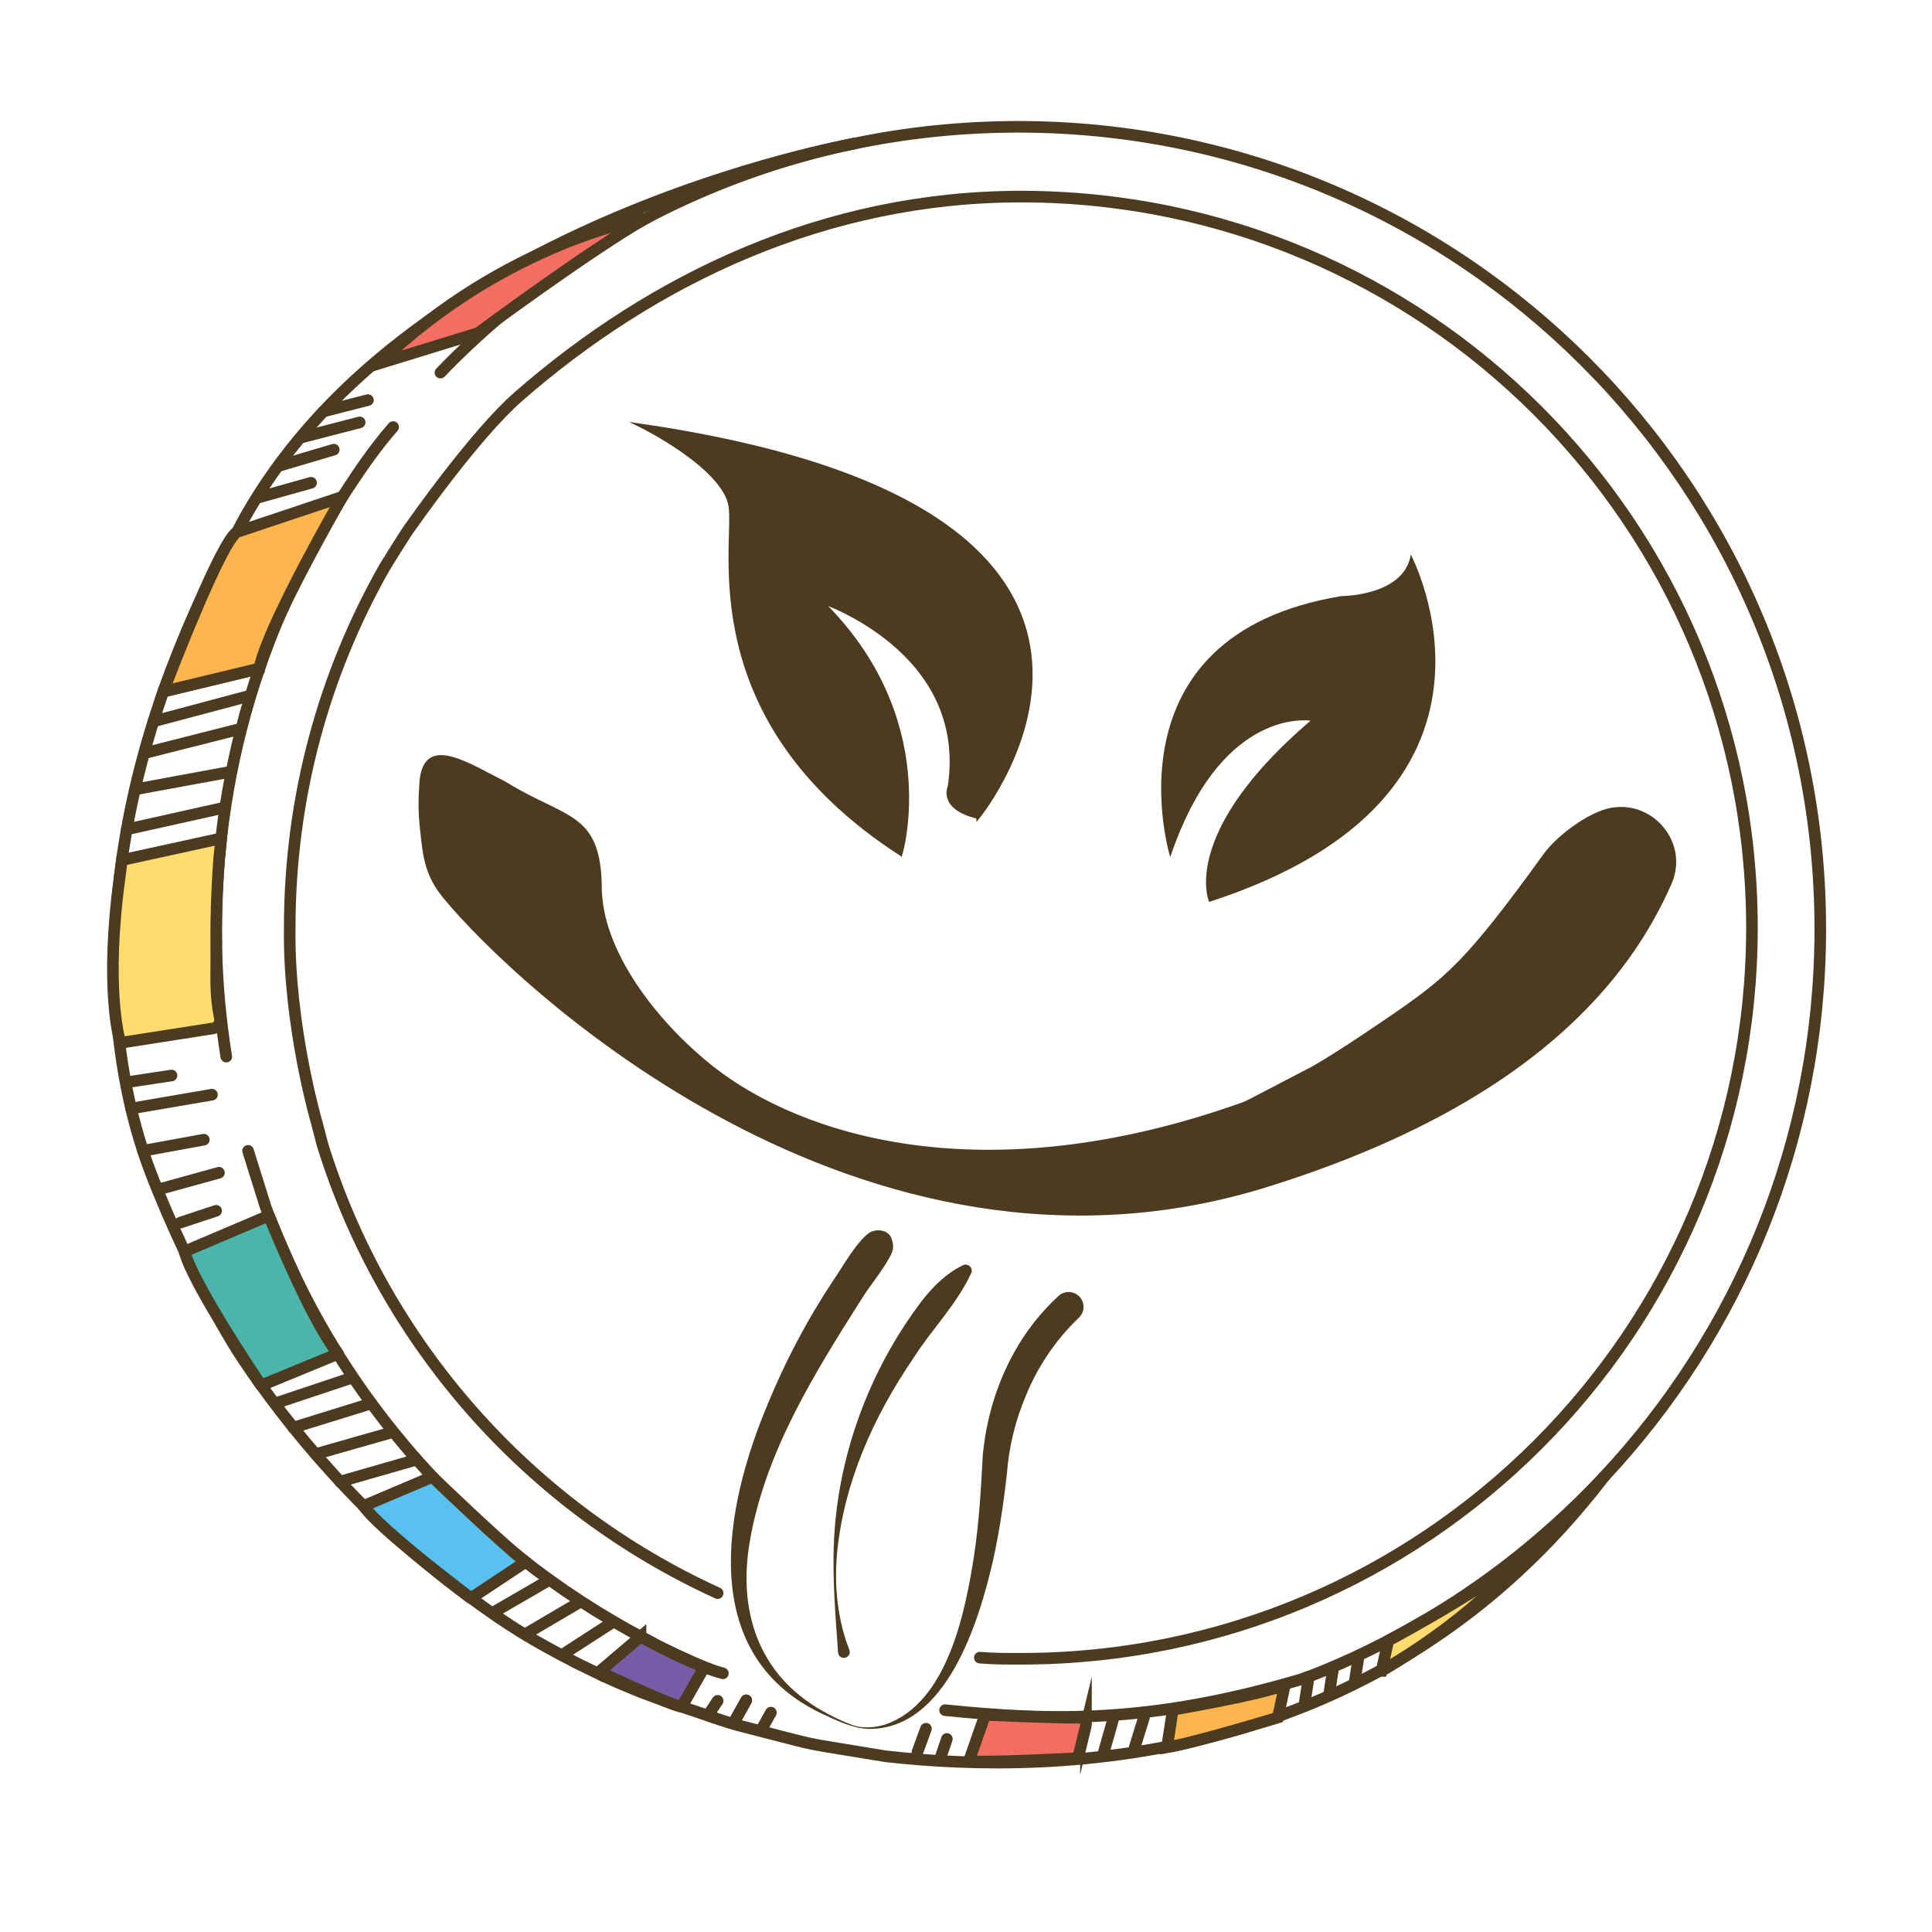 <?xml version="1.0" encoding="UTF-8"?>
<svg id="Layer_1" data-name="Layer 1" xmlns="http://www.w3.org/2000/svg" viewBox="0 0 500 500">
  <defs>
    <style>
      .cls-1 {
        fill: #59c1ef;
      }

      .cls-1, .cls-2, .cls-3, .cls-4, .cls-5, .cls-6, .cls-7, .cls-8 {
        stroke: #4c3b1f;
        stroke-miterlimit: 10;
      }

      .cls-1, .cls-2, .cls-3, .cls-4, .cls-5, .cls-6, .cls-8 {
        stroke-linecap: round;
        stroke-width: 3px;
      }

      .cls-2 {
        fill: #ffdc6d;
      }

      .cls-9, .cls-7 {
        fill: #4c3b1f;
      }

      .cls-3 {
        fill: #4bb5ab;
      }

      .cls-4 {
        fill: #f26e62;
      }

      .cls-5 {
        fill: #fcb64d;
      }

      .cls-6 {
        fill: none;
      }

      .cls-8 {
        fill: #775ca7;
      }
    </style>
  </defs>
  <path class="cls-6" d="M185.73,412.3c-48.63-22.18-86.21-64.35-102.25-116.01l-1.46-5.59s-7.4-25.11-7.04-50.61c.01-.71,0,.71,0,0,0-34.01,8.97-65.92,24.67-93.48,0,0,6.19-10.03,6.87-10.68,0,0,16.31-23.39,27.6-33.26,35.15-30.74,79.7-51.79,130.07-51.79,104.5,0,189.21,84.7,189.21,189.21s-84.71,189.2-189.21,189.2c-4.43,0-6.25.02-10.61-.29"/>
  <path class="cls-6" d="M111.92,382.22s.08.06.2.2l.2.2c6.75,7.18,14.02,13.9,21.74,20.03.25.21.48.4.71.58"/>
  <path class="cls-6" d="M244.59,442.59c27.53,2.79,52.94,3.53,91.81-7.88,0,0,1.73-.61,2.01-.68"/>
  <path class="cls-6" d="M338.44,434.02s0,.01-.03.01c0,.01-.03.02-.06.03"/>
  <path class="cls-6" d="M113.99,96.43c37.76-39.22,90.8-63.61,149.53-63.61,114.63,0,207.57,92.94,207.57,207.59,0,54.83-21.26,104.7-56,141.81-.01.01-.02.03-.03.04-4.15,4.43-8.5,8.68-13.02,12.74,0,0-.07.04-.16.12-5.98,5.37-12.3,10.4-18.9,15.05-8.92,6.29-18.37,11.9-28.27,16.73-.03.02-.06.03-.1.06-5.3,2.61-10.71,4.97-16.26,7.1-.03.02-.05.03-.08.04-.06.02-.14.05-.24.09"/>
  <path class="cls-6" d="M167.16,424.29l.1.05c4.54,2.45,9.9,4.94,15.01,7.12.74.31,1.58.6,2.27.82.78.25,1.04.37,2.54.78"/>
  <path class="cls-6" d="M87.43,350.37c-3.96-6.34-7.59-12.9-10.86-19.66-.08-.15-.15-.31-.21-.46-2.25-4.65-4.31-9.39-6.2-14.22-.08-.18-.15-.37-.21-.55-.11-.26-.18-.48-.25-.61-.03-.06-.05-.12-.08-.18-.02-.05-.03-.08-.03-.08-.28-.75-.57-1.5-.84-2.25l-4.55-14.52"/>
  <path class="cls-6" d="M72.7,158.57s.02-.05.03-.06c4.42-10.31,9.66-20.19,15.65-29.54.05-.06.08-.12.11-.17.02-.06.06-.12.09-.17.02-.02.02-.03.02-.03,1-1.55,2.01-3.08,3.04-4.6,0,0,5.04-7.78,10.1-13.48"/>
  <path class="cls-6" d="M56.9,220.28s-.03.38-.09,1.1c-.03.15-.05.31-.05.46-.02.17-.03.37-.05.57-.52,5.94-.78,11.93-.78,17.99,0,1.27.02,2.55.05,3.82v.94c.21,9.6,1.09,19.05,2.58,28.29"/>
  <path class="cls-6" d="M72.7,158.57c-8.28,19.25-13.71,39.99-15.8,61.71l-25.79,5.72c-.05.29-.09.6-.12.89,1.73-14.8,5.29-30.83,11.27-47.9l24.85-5.98c.69-3.39,2.87-8.67,5.58-14.43Z"/>
  <path class="cls-6" d="M111.92,382.22l-17.79,7.55c-10.98-11-19.83-21.92-26.54-31.25l19.83-8.15c7.13,11.4,15.35,22.06,24.5,31.84Z"/>
  <path class="cls-6" d="M30.99,226.89c-2.25,19.33-1.43,36.55,1.14,51.22,1.67,9.59,4.08,18.08,6.86,25.34,2.48,6.5,5.54,13.58,8.77,20.43,3.05,6.47,6.26,12.75,9.31,18.21.03.06.06.12.09.17,2.1,3.77,4.14,7.13,6,9.89,1.35,2.01,2.82,4.14,4.42,6.35l.02.02"/>
  <path class="cls-6" d="M167.16,424.29l-11.27,9.35-6.5-3.15c-11.96-6.2-17.3-9.48-27.5-16.91l14.11-9.37c-.37-.28-.78-.6-1.24-.98,10.08,7.98,20.92,15.03,32.4,21.06Z"/>
  <path class="cls-6" d="M155.89,433.64c3.43,1.59,6.96,3.09,10.57,4.51.43.15.84.32,1.27.47.38.15.77.29,1.14.43,1.99.75,4.01,1.47,6.07,2.15.31.09.55.18.74.24.12.05.26.1.4.14h.04v.02c4.56,1.47,11.63,4.16,16.45,5.31l13.44,3.46c2.55.66,5.12,1.2,7.72,1.62l15.44,2.53c45.49,5.18,128.77,2.32,185.9-72.26,0-.01.02-.03.03-.04"/>
  <path class="cls-6" d="M121.89,413.59s-.05-.05-.15-.11c-.06-.06-.15-.12-.26-.2-.09-.08-.2-.15-.32-.23-3.64-2.65-7.09-5.37-10.43-8.15-.18-.17-.38-.32-.6-.48-5.75-4.82-11.07-9.73-15.98-14.63,0-.02-.02-.02-.02-.03"/>
  <path class="cls-6" d="M42.27,178.99s.03-.09.09-.25c2.38-6.78,5.15-13.74,8.34-20.85.18-.43.38-.84.6-1.27v-.02c3.05-6.69,6.43-12.98,10.03-18.9C102.69,57.89,221.3,37.12,221.3,37.12"/>
  <line class="cls-6" x1="32.81" y1="214.64" x2="57.76" y2="209.08"/>
  <line class="cls-6" x1="35.17" y1="204.25" x2="58.96" y2="199.87"/>
  <line class="cls-6" x1="38.15" y1="194.72" x2="61.37" y2="188.84"/>
  <line class="cls-6" x1="39.71" y1="186.7" x2="63.91" y2="180.25"/>
  <line class="cls-6" x1="71.34" y1="363.15" x2="91.04" y2="356.57"/>
  <line class="cls-6" x1="75.88" y1="369.47" x2="96.11" y2="363.2"/>
  <line class="cls-6" x1="81.71" y1="376.31" x2="101.55" y2="370.66"/>
  <line class="cls-6" x1="87.98" y1="383.45" x2="107.84" y2="377.75"/>
  <line class="cls-6" x1="127.59" y1="417.34" x2="142.15" y2="408.9"/>
  <line class="cls-6" x1="136" y1="422.89" x2="150.23" y2="414.53"/>
  <line class="cls-6" x1="145.48" y1="428.29" x2="158.69" y2="419.74"/>
  <line class="cls-6" x1="237.44" y1="453.42" x2="239.64" y2="447.39"/>
  <line class="cls-6" x1="243.53" y1="454.52" x2="245.05" y2="450.04"/>
  <line class="cls-6" x1="285.54" y1="453.91" x2="288.05" y2="445.04"/>
  <line class="cls-6" x1="293.33" y1="453.28" x2="296.05" y2="444.49"/>
  <line class="cls-6" x1="337.53" y1="441.52" x2="338.51" y2="435.21"/>
  <line class="cls-6" x1="343.92" y1="438.81" x2="344.9" y2="432.49"/>
  <line class="cls-6" x1="350.54" y1="435.59" x2="351.52" y2="429.28"/>
  <line class="cls-6" x1="66.96" y1="128.74" x2="80.5" y2="124.94"/>
  <line class="cls-6" x1="83.7" y1="106.49" x2="95.22" y2="103.54"/>
  <line class="cls-6" x1="72.7" y1="120.42" x2="86.38" y2="116.37"/>
  <line class="cls-6" x1="183.69" y1="443.22" x2="185.73" y2="440.17"/>
  <line class="cls-6" x1="190.19" y1="445.31" x2="193.12" y2="440.06"/>
  <line class="cls-6" x1="33.93" y1="286.89" x2="54.86" y2="283.3"/>
  <line class="cls-6" x1="37" y1="297.83" x2="52.75" y2="294.95"/>
  <line class="cls-6" x1="41.51" y1="307.69" x2="56.67" y2="303.5"/>
  <line class="cls-6" x1="46.68" y1="316.41" x2="55.93" y2="313.35"/>
  <line class="cls-6" x1="34.24" y1="279.87" x2="44.39" y2="278.34"/>
  <path class="cls-4" d="M97.96,94.12l25.78-7.93s28.64-21.28,43.45-29.71c0,0-36.04,5.8-69.23,37.64Z"/>
  <path class="cls-5" d="M88.59,128.6s0,.02-.02.03c-.02.03-.05.08-.09.17-.03.05-.06.11-.11.17-1.44,2.52-9.79,17.12-15.65,29.54-.02.02-.03.05-.03.06-2.72,5.77-4.89,11.04-5.58,14.43l-24.85,5.98s.03-.09.09-.25c.66-1.72,4.65-12.18,8.94-22.12v-.02c3.88-9.02,7.99-17.61,10.03-18.9l27.26-9.11Z"/>
  <path class="cls-2" d="M56.91,263.64c.22,1.19-.6,2.32-1.79,2.51l-24.03,3.75-.19-1.04s-3.85-13.39.09-41.97c.03-.29.51-4.01.55-4.3l25.7-5.62s-.38,3.69-.44,4.42c-.03.15-.05.31-.05.46-.02.17-.03.37-.05.57-.29,3.76-.81,12.06-.74,21.81v.94c.1,8.29-.4,11.18.93,18.48Z"/>
  <path class="cls-3" d="M87.43,350.37l-19.83,8.15-.02-.02c-.29-.43-5.41-8.02-10.42-16.24-.03-.05-.06-.11-.09-.17-4.23-6.96-8.33-14.34-9.31-18.21l21.83-9.28s.02.03.03.08c.02.05.05.11.08.18.06.14.14.35.25.61.06.18.14.37.21.55,1.04,2.52,3.36,8.1,6.2,14.22.06.15.14.31.21.46,3.34,7.24,7.39,15.14,10.86,19.66Z"/>
  <path class="cls-1" d="M136,404.21l-13.96,9.27s-.2.06-.31,0c-.06-.06-.15-.12-.26-.2-.09-.08-.2-.15-.32-.23-1.63-1.26-5.8-4.45-10.43-8.15-.18-.17-.38-.32-.6-.48-6.57-5.31-13.85-11.52-15.98-14.63,0-.02-.02-.02-.02-.03l17.79-7.55s.08.06.2.2c.06.06.12.12.2.2,2.45,2.35,15.26,14.62,21.74,20.03.25.21.48.4.71.58.46.38.87.71,1.24.98Z"/>
  <path class="cls-7" d="M124.78,199.72l5.49,2.84c.23.12.47.26.7.4,15.08,9.25,23.47,7.58,24.23,24.92.15,3.54-.12-.22.09,3.33.97,16.89,15.76,34.8,29.07,45.25,22.76,17.87,70.2,33.25,137.27,9.33.56-.2,1.1-.44,1.63-.71,3.19-1.66,15.07-7.86,15.07-7.86.04-.02,4.05-1.76,21.33-13.58,15.03-10.29,20.06-14.43,40.22-42.31,3.15-4.36,9.9-9.4,14.98-11.19h0c11.32-3.99,22.08,7.44,17.26,18.43-10.47,23.85-35.14,56.57-104.18,78.11-105.09,32.79-194.76-52.57-212.81-74.58-4.66-5.69-5.16-10.18-5.93-17.5-.52-4.96-.45-7.39-.16-11.88.62-9.52,6.9-7.59,15.75-3.01Z"/>
  <path class="cls-9" d="M230.84,320.89c.68,2.04.11,3.24-.77,4.8-2.12,3.78-4.99,7.06-7.26,10.76-12.23,19.26-24.74,39.41-28.71,62.17-3.21,18.06,2.02,34.63,18.56,44.05,2.52,1.46,5.17,2.73,7.91,3.77,2.74.95,5.8.69,8.53-.14,16-5.49,20.66-28.76,22.97-43.59,1.31-8.63,1.82-17.43,2.27-26.13.9-9.27,3.52-18.29,8.07-26.48,3-5.47,6.92-10.48,11.55-14.72,1.57-1.44,4.01-1.33,5.45.24,1.42,1.56,1.33,3.96-.2,5.4-5.94,5.67-10.67,12.65-13.76,20.28-2.7,6.4-4.38,13.3-4.87,20.22-.84,7.44-1.93,14.77-3.53,22.09-3.64,15.99-12.12,43.95-32.2,43.84-4.45-.18-8.54-2.31-12.54-4.14-31.99-15.51-24.98-52.97-13.58-80.03,4.54-11.07,10.15-21.66,16.73-31.64,2.42-3.42,5.99-10.02,9.41-12.54,1.89-1.21,5.29-.96,5.97,1.78h0Z"/>
  <path class="cls-9" d="M251.31,329.59c-3.87,8.23-10.13,14.35-14.93,21.9-10.31,15.13-18.03,32.23-19.77,50.67-.72,8.38.13,16.99,3.21,24.85.73,2.14-2.65,2.97-2.93.65-.65-9.23-1.4-18.15-1.12-27.24.7-22.88,8.99-45.61,22.88-63.85,2.92-3.72,6.22-7.02,10.59-9.14,1.33-.64,2.79.86,2.07,2.17h0Z"/>
  <path class="cls-7" d="M253.12,211.43s64.48-79.05-87.22-101.27c0,0,21.6,10.64,23.15,20.87,1.55,10.23-9.61,55.18,44.02,89.9,0,0,10.54-35.03-20.77-65.41,0,0,38.75,12.71,33.48,48.05,0,0-2.69,5.48,7.34,7.85Z"/>
  <path class="cls-8" d="M165.77,423.56l-10.65,9.07s18.82,8.92,21.3,9.07l5.85-10.24s-7.62-2.9-16.5-7.9Z"/>
  <path class="cls-2" d="M357.54,432.44l1.75-7.85s33.52-17.84,38.2-25.65c0,0-11.57,16.98-39.96,33.5Z"/>
  <path class="cls-5" d="M332.44,436.39l-1.72,8.1s-20.83,6.39-28.7,7.73l1.5-9.73s23.69-4.1,28.62-6.34c.16-.07.33.07.29.24Z"/>
  <path class="cls-4" d="M281.05,446.52l-2.06,8.5s-25.32,1.31-28.21.71l4.17-11.94s17.19.82,24.54.76c1.04,0,1.8.96,1.56,1.97Z"/>
  <line class="cls-6" x1="78.37" y1="113.12" x2="93.09" y2="109.31"/>
  <path class="cls-9" d="M312.92,233.4s-1.63-3.59-.25-10.22c1.66-8.06,7.75-20.63,26.5-36.66,0,0-20.25-3.34-33.57,28.07-.97,2.25-1.88,4.66-2.75,7.25,0,0-17.72-57.38,44.32-67.57,0,0,16.28,0,17.94-10.75,0,0,33.22,62.32-52.19,89.89Z"/>
  <line class="cls-6" x1="190.2" y1="445.29" x2="193.13" y2="440.04"/>
  <line class="cls-6" x1="197.03" y1="447.67" x2="199.51" y2="443.22"/>
</svg>